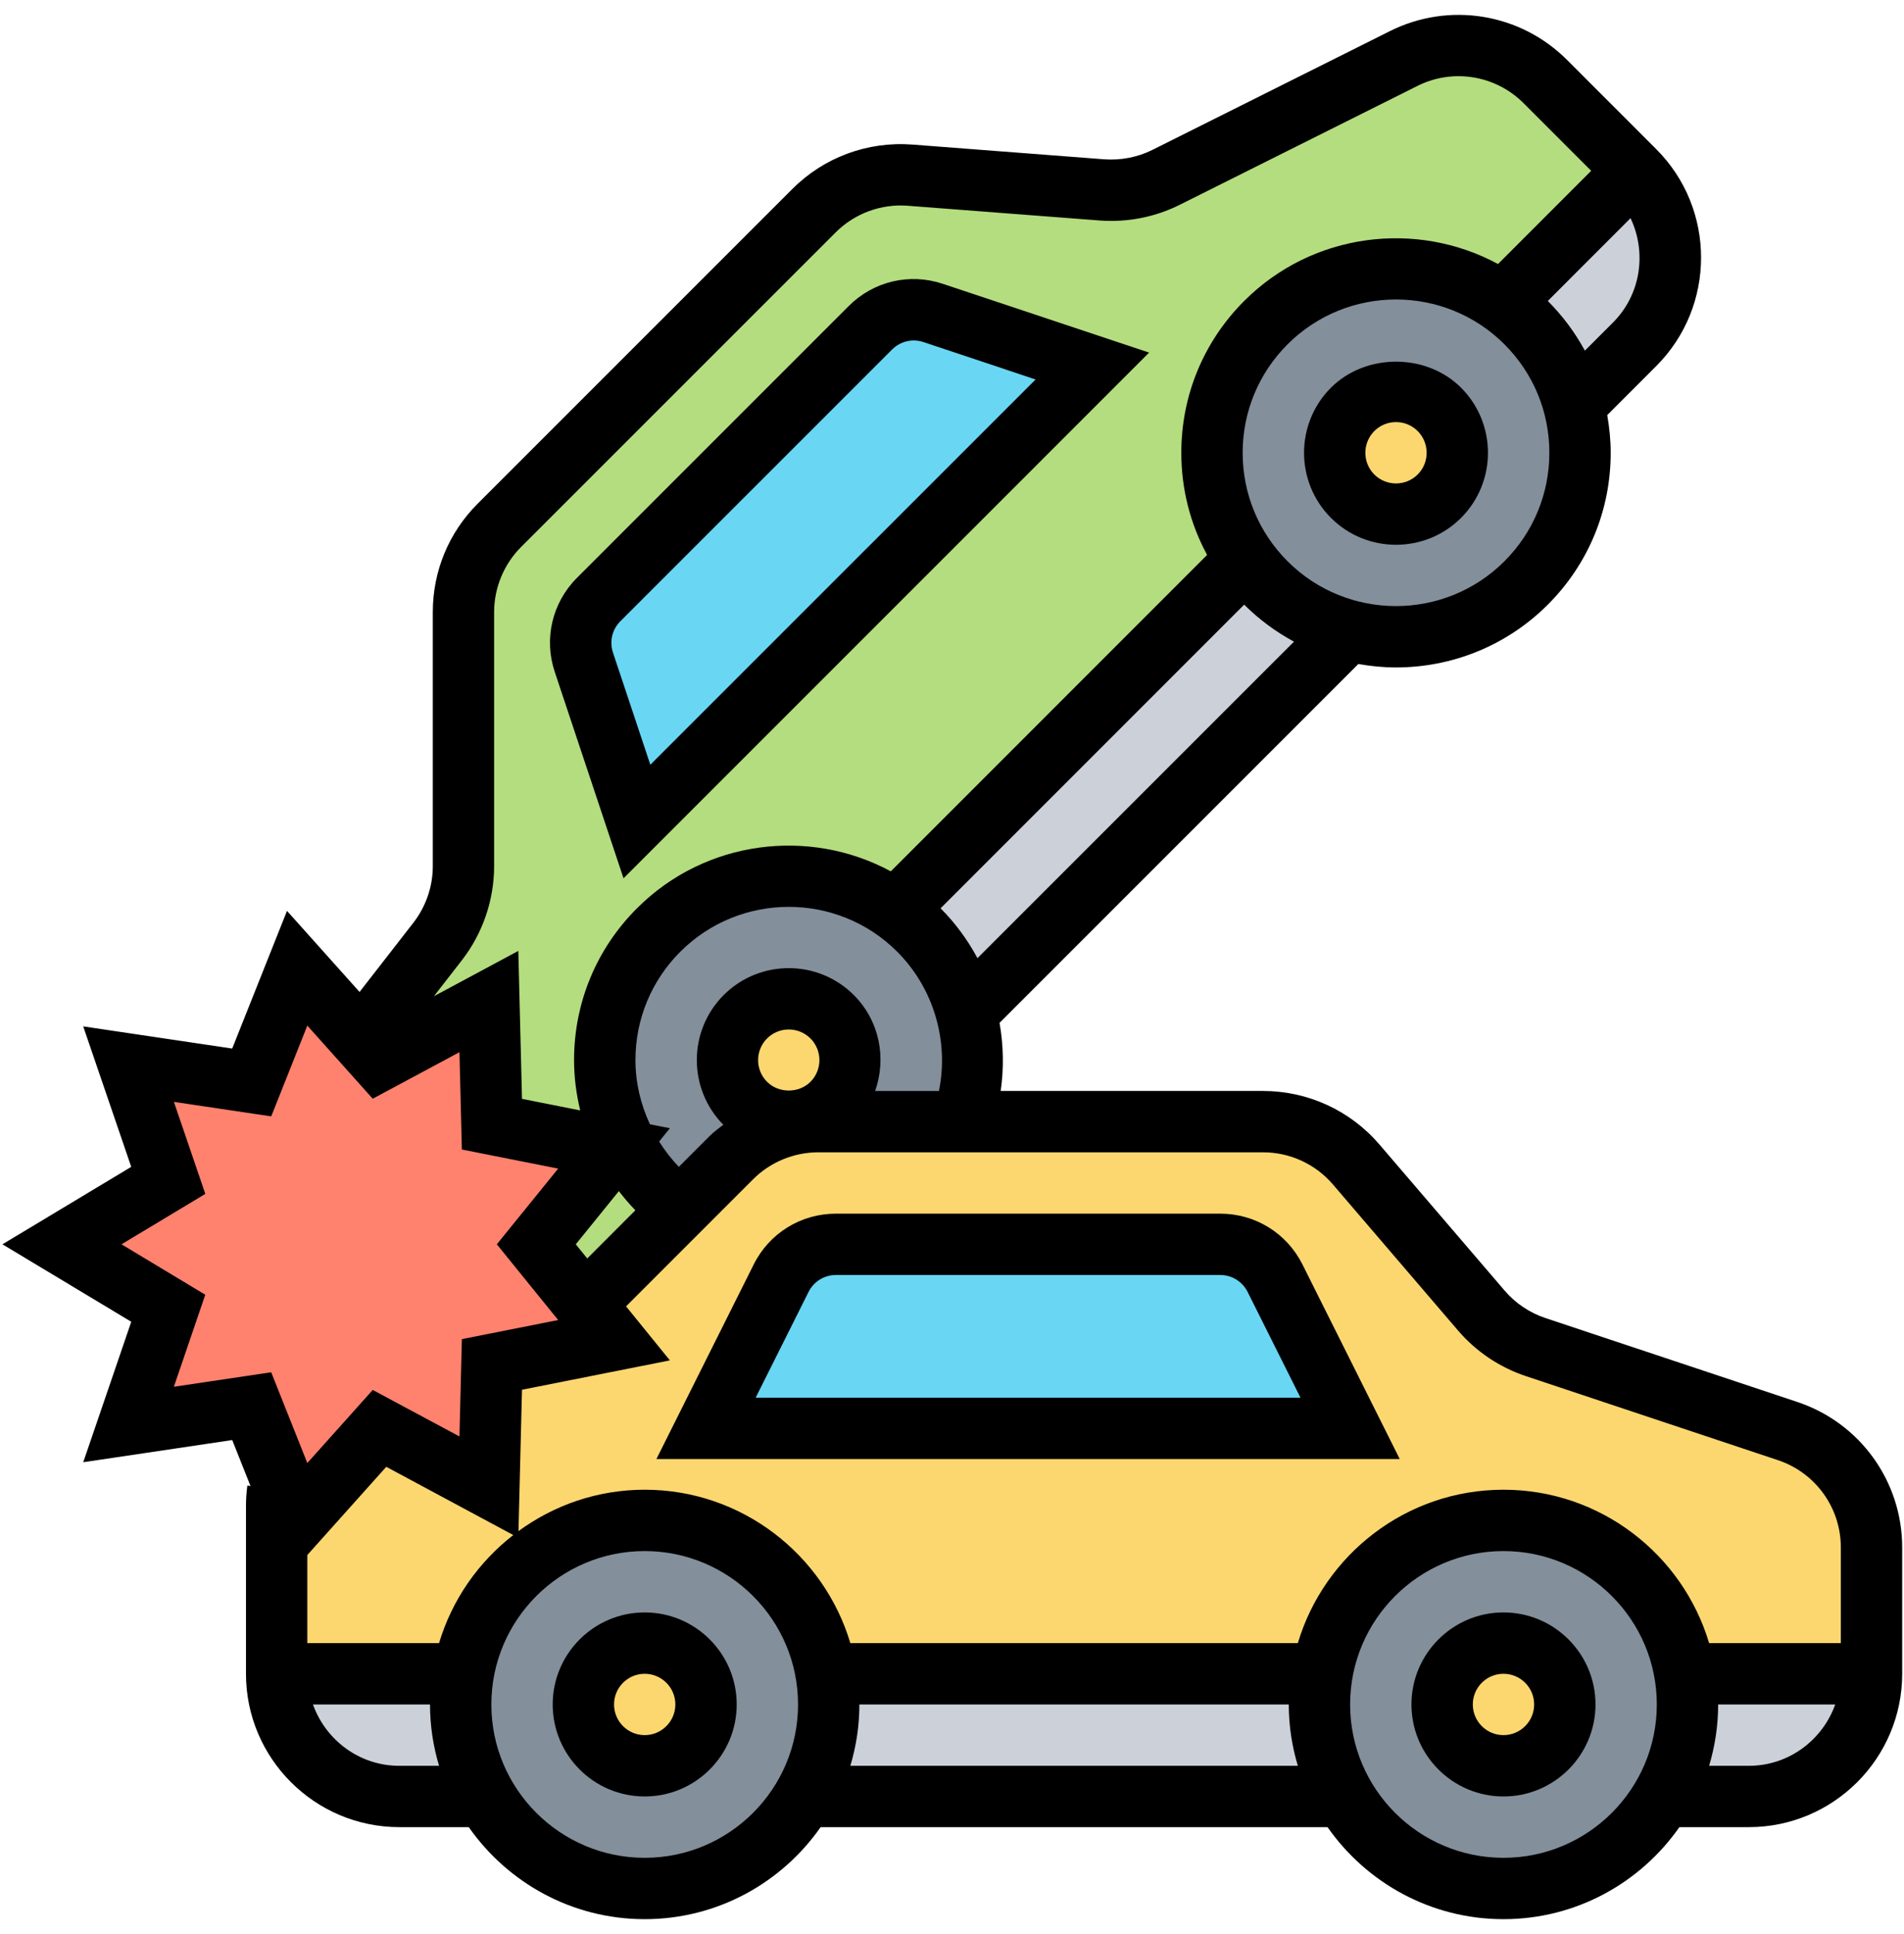 <svg width="64" height="65" viewBox="0 0 64 65" fill="none" xmlns="http://www.w3.org/2000/svg">
<g clip-path="url(#clip0_792_4632)">
<path d="M19.66 43.83L20.639 45.046L16.536 45.861L16.434 49.974L12.753 48.005L9.99 51.098L9.547 49.984L8.464 47.263L4.32 47.871L5.66 43.964L2.083 41.82L5.66 39.675L4.32 35.768L8.464 36.376L9.99 32.541L12.124 34.923L12.753 35.634L16.434 33.665L16.536 37.778L20.639 38.592L18.031 41.82L19.66 43.83Z" fill="#FF826E"/>
<path d="M22.846 40.644L19.66 43.83L18.031 41.819L20.639 38.592L16.536 37.778L16.433 33.665L12.753 35.634L12.124 34.923L12.392 34.685C12.485 34.52 12.588 34.366 12.711 34.211L14.711 31.644C15.268 30.922 15.578 30.026 15.578 29.108V20.572C15.578 19.479 16.011 18.428 16.784 17.654L27.361 7.087C28.207 6.232 29.392 5.799 30.588 5.891L37.042 6.386C37.784 6.437 38.526 6.293 39.196 5.963L47.186 1.963C48.774 1.169 50.692 1.489 51.939 2.737L54.939 5.737L50.568 10.118L50.516 10.18C48.104 8.448 44.722 8.675 42.547 10.84C40.382 13.015 40.155 16.396 41.887 18.809L41.825 18.86L30.155 30.531L30.104 30.593C27.691 28.86 24.309 29.087 22.134 31.252C19.722 33.675 19.722 37.593 22.134 40.005C22.32 40.18 22.505 40.345 22.701 40.5L22.846 40.644Z" fill="#B4DD7F"/>
<path d="M36.722 12.303L21.413 27.613L19.629 22.262C19.382 21.52 19.568 20.706 20.124 20.149L29.259 11.015C29.805 10.469 30.63 10.273 31.362 10.52L36.722 12.303Z" fill="#69D6F4"/>
<path d="M50.568 10.118L54.939 5.737C56.558 7.355 56.558 9.963 54.939 11.572L52.898 13.613C52.63 12.592 52.094 11.633 51.3 10.84C51.052 10.592 50.794 10.376 50.517 10.18L50.568 10.118Z" fill="#CCD1D9"/>
<path d="M42.547 19.593C43.341 20.386 44.3 20.922 45.32 21.19L32.485 34.026C32.217 33.015 31.681 32.046 30.887 31.252C30.64 31.005 30.382 30.788 30.104 30.593L30.155 30.531L41.825 18.861L41.887 18.809C42.083 19.087 42.3 19.345 42.547 19.593Z" fill="#CCD1D9"/>
<path d="M45.321 21.19C44.3 20.922 43.341 20.386 42.547 19.593C42.3 19.345 42.084 19.087 41.888 18.809C40.156 16.396 40.383 13.015 42.547 10.84C44.723 8.675 48.104 8.448 50.517 10.18C50.795 10.376 51.052 10.592 51.3 10.84C52.094 11.633 52.63 12.592 52.898 13.613C53.455 15.675 52.919 17.974 51.3 19.593C49.682 21.211 47.383 21.747 45.321 21.19Z" fill="#838F9B"/>
<path d="M32.485 34.026C32.805 35.232 32.763 36.51 32.34 37.696H27.506C26.413 37.696 25.361 38.129 24.588 38.902L22.846 40.644L22.701 40.5C22.505 40.345 22.32 40.18 22.134 40.005C19.722 37.593 19.722 33.675 22.134 31.252C24.309 29.087 27.691 28.86 30.104 30.593C30.382 30.788 30.64 31.005 30.887 31.252C31.681 32.046 32.217 33.015 32.485 34.026Z" fill="#838F9B"/>
<path d="M48.986 15.216C48.986 16.355 48.063 17.279 46.923 17.279C45.784 17.279 44.86 16.355 44.86 15.216C44.86 14.077 45.784 13.153 46.923 13.153C48.063 13.153 48.986 14.077 48.986 15.216Z" fill="#FCD770"/>
<path d="M28.574 35.628C28.574 36.768 27.65 37.691 26.511 37.691C25.372 37.691 24.448 36.768 24.448 35.628C24.448 34.489 25.372 33.566 26.511 33.566C27.65 33.566 28.574 34.489 28.574 35.628Z" fill="#FCD770"/>
<path d="M21.671 51.098C18.609 51.098 16.062 53.335 15.578 56.263L15.485 56.253H9.299V50.613C9.299 50.428 9.31 50.242 9.341 50.067L9.547 49.984L9.99 51.098L12.753 48.005L16.434 49.974L16.537 45.861L20.64 45.046L19.66 43.83L24.588 38.902C25.361 38.129 26.413 37.696 27.506 37.696H42.454C43.66 37.696 44.805 38.221 45.589 39.139L49.795 44.046C50.279 44.613 50.908 45.036 51.62 45.273L60.084 48.098C61.774 48.654 62.908 50.232 62.908 52.005V56.253H56.722L56.63 56.263C56.146 53.335 53.599 51.098 50.537 51.098C47.475 51.098 44.929 53.335 44.444 56.263L44.351 56.253H27.856L27.764 56.263C27.279 53.335 24.733 51.098 21.671 51.098Z" fill="#FCD770"/>
<path d="M56.722 57.284C56.722 56.933 56.692 56.593 56.63 56.263L56.722 56.253H62.908C62.908 58.531 61.063 60.376 58.784 60.376H55.888C56.424 59.469 56.722 58.417 56.722 57.284Z" fill="#CCD1D9"/>
<path d="M44.351 57.284C44.351 58.417 44.65 59.469 45.186 60.376H27.021C27.558 59.469 27.856 58.417 27.856 57.284C27.856 56.933 27.825 56.593 27.764 56.263L27.856 56.253H44.351L44.444 56.263C44.382 56.593 44.351 56.933 44.351 57.284Z" fill="#CCD1D9"/>
<path d="M15.485 57.284C15.485 58.417 15.784 59.469 16.32 60.376H13.423C11.145 60.376 9.299 58.531 9.299 56.253H15.485L15.578 56.263C15.516 56.593 15.485 56.933 15.485 57.284Z" fill="#CCD1D9"/>
<path d="M45.186 60.376C44.65 59.469 44.351 58.417 44.351 57.284C44.351 56.933 44.382 56.593 44.444 56.263C44.928 53.335 47.475 51.098 50.537 51.098C53.599 51.098 56.145 53.335 56.63 56.263C56.692 56.593 56.722 56.933 56.722 57.284C56.722 58.417 56.424 59.469 55.888 60.376C54.826 62.222 52.826 63.469 50.537 63.469C48.248 63.469 46.248 62.222 45.186 60.376Z" fill="#838F9B"/>
<path d="M27.021 60.376C25.959 62.222 23.959 63.469 21.671 63.469C19.382 63.469 17.382 62.222 16.32 60.376C15.784 59.469 15.485 58.417 15.485 57.284C15.485 56.933 15.516 56.593 15.578 56.263C16.062 53.335 18.609 51.098 21.671 51.098C24.733 51.098 27.279 53.335 27.764 56.263C27.825 56.593 27.856 56.933 27.856 57.284C27.856 58.417 27.558 59.469 27.021 60.376Z" fill="#838F9B"/>
<path d="M52.599 57.284C52.599 58.422 51.676 59.346 50.537 59.346C49.398 59.346 48.475 58.422 48.475 57.284C48.475 56.144 49.398 55.222 50.537 55.222C51.676 55.222 52.599 56.144 52.599 57.284Z" fill="#FCD770"/>
<path d="M23.732 57.284C23.732 58.422 22.809 59.346 21.67 59.346C20.532 59.346 19.608 58.422 19.608 57.284C19.608 56.144 20.532 55.222 21.67 55.222C22.809 55.222 23.732 56.144 23.732 57.284Z" fill="#FCD770"/>
<path d="M42.857 42.964L45.382 48.005H23.732L26.258 42.964C26.609 42.263 27.321 41.82 28.104 41.82H41.011C41.794 41.82 42.506 42.263 42.857 42.964Z" fill="#69D6F4"/>
<path d="M50.537 54.191C48.832 54.191 47.444 55.578 47.444 57.284C47.444 58.989 48.832 60.376 50.537 60.376C52.242 60.376 53.63 58.989 53.63 57.284C53.63 55.578 52.242 54.191 50.537 54.191ZM50.537 58.315C49.969 58.315 49.506 57.852 49.506 57.284C49.506 56.714 49.969 56.253 50.537 56.253C51.105 56.253 51.568 56.714 51.568 57.284C51.568 57.852 51.105 58.315 50.537 58.315Z" fill="black"/>
<path d="M21.67 54.191C19.965 54.191 18.578 55.578 18.578 57.284C18.578 58.989 19.965 60.376 21.67 60.376C23.376 60.376 24.763 58.989 24.763 57.284C24.763 55.578 23.376 54.191 21.67 54.191ZM21.67 58.315C21.103 58.315 20.64 57.852 20.64 57.284C20.64 56.714 21.103 56.253 21.67 56.253C22.239 56.253 22.701 56.714 22.701 57.284C22.701 57.852 22.239 58.315 21.67 58.315Z" fill="black"/>
<path d="M60.415 47.118L51.947 44.297C51.415 44.12 50.941 43.801 50.576 43.375L46.367 38.464C45.387 37.32 43.96 36.665 42.454 36.665H33.637C33.746 35.899 33.731 35.129 33.598 34.376L45.658 22.316C46.077 22.39 46.501 22.432 46.924 22.432C48.772 22.432 50.62 21.727 52.028 20.321C53.39 18.958 54.141 17.146 54.141 15.218C54.141 14.788 54.097 14.364 54.025 13.95L55.672 12.302C57.681 10.293 57.681 7.022 55.672 5.013L52.671 2.011C51.1 0.441 48.71 0.052 46.721 1.045L38.738 5.037C38.237 5.287 37.675 5.393 37.117 5.354L30.671 4.859C29.159 4.744 27.695 5.288 26.63 6.354L16.057 16.927C15.084 17.9 14.548 19.193 14.548 20.571V29.112C14.548 29.796 14.316 30.469 13.896 31.01L12.086 33.338L9.647 30.613L7.805 35.24L2.797 34.495L4.411 39.216L0.082 41.819L4.412 44.422L2.798 49.143L7.806 48.398L8.42 49.942L8.314 49.928C8.284 50.154 8.268 50.383 8.268 50.614V56.253C8.268 59.095 10.581 61.407 13.423 61.407H15.757C17.063 63.274 19.225 64.5 21.67 64.5C24.116 64.5 26.279 63.274 27.584 61.407H44.623C45.93 63.274 48.092 64.5 50.537 64.5C52.982 64.5 55.145 63.274 56.45 61.407H58.784C61.627 61.407 63.939 59.095 63.939 56.253V52.008C63.939 49.787 62.523 47.82 60.415 47.118ZM44.803 39.806L49.011 44.718C49.619 45.427 50.409 45.956 51.295 46.251L59.762 49.073C61.028 49.496 61.877 50.675 61.877 52.008V55.222H57.449C56.56 52.244 53.798 50.067 50.537 50.067C47.275 50.067 44.514 52.244 43.625 55.222H28.583C27.693 52.244 24.932 50.067 21.67 50.067C20.084 50.067 18.62 50.587 17.428 51.458L17.546 46.707L22.517 45.72L21.044 43.904L25.315 39.633C25.891 39.056 26.688 38.727 27.503 38.727H42.454C43.358 38.727 44.214 39.12 44.803 39.806ZM14.758 55.222H10.33V52.262L12.984 49.297L17.253 51.59C16.08 52.502 15.194 53.764 14.758 55.222ZM19.354 41.819L20.802 40.032C20.975 40.255 21.157 40.471 21.357 40.675L19.739 42.294L19.354 41.819ZM25.784 34.9C25.985 34.7 26.249 34.599 26.513 34.599C26.777 34.599 27.041 34.7 27.242 34.9C27.644 35.303 27.644 35.957 27.242 36.358C26.853 36.749 26.174 36.749 25.784 36.358C25.382 35.956 25.382 35.303 25.784 34.9ZM29.416 36.665C29.802 35.575 29.57 34.313 28.7 33.442C27.494 32.236 25.532 32.236 24.326 33.442C23.125 34.643 23.122 36.593 24.313 37.801C24.159 37.923 23.998 38.034 23.858 38.175L22.819 39.214C22.564 38.952 22.346 38.667 22.156 38.365L22.518 37.918L21.846 37.785C21.536 37.116 21.359 36.389 21.359 35.631C21.359 34.253 21.895 32.958 22.868 31.985C24.879 29.976 28.149 29.976 30.158 31.985C31.386 33.213 31.902 34.989 31.561 36.666H29.416V36.665ZM32.856 32.202C32.529 31.594 32.116 31.026 31.616 30.527L41.821 20.321C42.328 20.827 42.894 21.24 43.495 21.565L32.856 32.202ZM50.569 18.863C48.559 20.872 45.288 20.872 43.279 18.863C42.306 17.889 41.77 16.594 41.77 15.217C41.77 13.841 42.306 12.546 43.279 11.572C44.284 10.568 45.604 10.065 46.924 10.065C48.245 10.065 49.565 10.568 50.57 11.572C51.543 12.546 52.079 13.841 52.079 15.217C52.079 16.594 51.543 17.889 50.569 18.863ZM54.214 10.844L53.273 11.784C52.944 11.178 52.528 10.616 52.027 10.115L54.808 7.332C55.353 8.482 55.163 9.894 54.214 10.844ZM16.609 29.112V20.571C16.609 19.756 16.939 18.96 17.514 18.384L28.088 7.812C28.727 7.173 29.615 6.845 30.512 6.915L36.958 7.41C37.891 7.481 38.824 7.299 39.659 6.881L47.643 2.889C48.834 2.291 50.27 2.525 51.213 3.468L53.485 5.741L50.354 8.873C47.62 7.397 44.128 7.809 41.821 10.115C40.458 11.478 39.708 13.29 39.708 15.217C39.708 16.437 40.01 17.609 40.575 18.651L29.943 29.284C27.209 27.809 23.717 28.22 21.41 30.527C20.047 31.889 19.296 33.702 19.296 35.629C19.296 36.207 19.371 36.772 19.503 37.319L17.546 36.931L17.422 31.959L14.585 33.482L15.523 32.276C16.223 31.375 16.609 30.251 16.609 29.112ZM5.844 46.607L6.9 43.514L4.084 41.819L6.901 40.125L5.845 37.032L9.117 37.519L10.33 34.469L12.529 36.926L15.444 35.362L15.525 38.633L18.762 39.275L16.7 41.819L18.762 44.364L15.525 45.006L15.444 48.277L12.529 46.714L10.33 49.17L9.116 46.12L5.844 46.607ZM13.423 59.346C12.081 59.346 10.947 58.48 10.52 57.284H14.454C14.454 58 14.562 58.692 14.758 59.346H13.423ZM21.67 62.438C18.828 62.438 16.516 60.126 16.516 57.284C16.516 54.441 18.828 52.129 21.67 52.129C24.513 52.129 26.825 54.441 26.825 57.284C26.825 60.126 24.513 62.438 21.67 62.438ZM28.583 59.346C28.779 58.692 28.887 58 28.887 57.284H43.32C43.32 58 43.429 58.692 43.625 59.346H28.583ZM50.537 62.438C47.694 62.438 45.382 60.126 45.382 57.284C45.382 54.441 47.694 52.129 50.537 52.129C53.379 52.129 55.691 54.441 55.691 57.284C55.691 60.126 53.379 62.438 50.537 62.438ZM58.784 59.346H57.449C57.645 58.692 57.753 58 57.753 57.284H61.688C61.261 58.48 60.127 59.346 58.784 59.346Z" fill="black"/>
<path d="M25.334 42.498L22.064 49.036H47.05L43.781 42.498C43.254 41.444 42.194 40.789 41.015 40.789H28.1C26.92 40.789 25.86 41.444 25.334 42.498ZM28.1 42.85H41.014C41.407 42.85 41.761 43.069 41.937 43.42L43.714 46.974H25.4L27.178 43.42C27.353 43.069 27.707 42.85 28.1 42.85Z" fill="black"/>
<path d="M49.111 13.03C47.943 11.863 45.906 11.863 44.738 13.03C43.532 14.236 43.532 16.199 44.738 17.405C45.341 18.008 46.133 18.309 46.924 18.309C47.716 18.309 48.508 18.008 49.111 17.405C50.317 16.199 50.317 14.236 49.111 13.03ZM47.653 15.947C47.252 16.348 46.598 16.348 46.195 15.947C45.794 15.544 45.794 14.891 46.195 14.488C46.389 14.293 46.648 14.186 46.924 14.186C47.201 14.186 47.458 14.293 47.653 14.488C48.055 14.891 48.055 15.545 47.653 15.947Z" fill="black"/>
<path d="M20.959 29.519L38.626 11.85L31.691 9.539C30.572 9.165 29.359 9.453 28.527 10.287L19.395 19.419C18.561 20.254 18.274 21.466 18.648 22.584L20.959 29.519ZM20.853 20.878L29.986 11.746C30.183 11.549 30.444 11.443 30.712 11.443C30.821 11.443 30.933 11.461 31.04 11.496L34.81 12.754L21.86 25.702L20.604 21.933C20.48 21.56 20.576 21.155 20.853 20.878Z" fill="black"/>
</g>
<defs>
<clipPath id="clip0_792_4632">
<rect width="64" height="64" fill="white" transform="translate(0 0.5)"/>
</clipPath>
</defs>
</svg>

